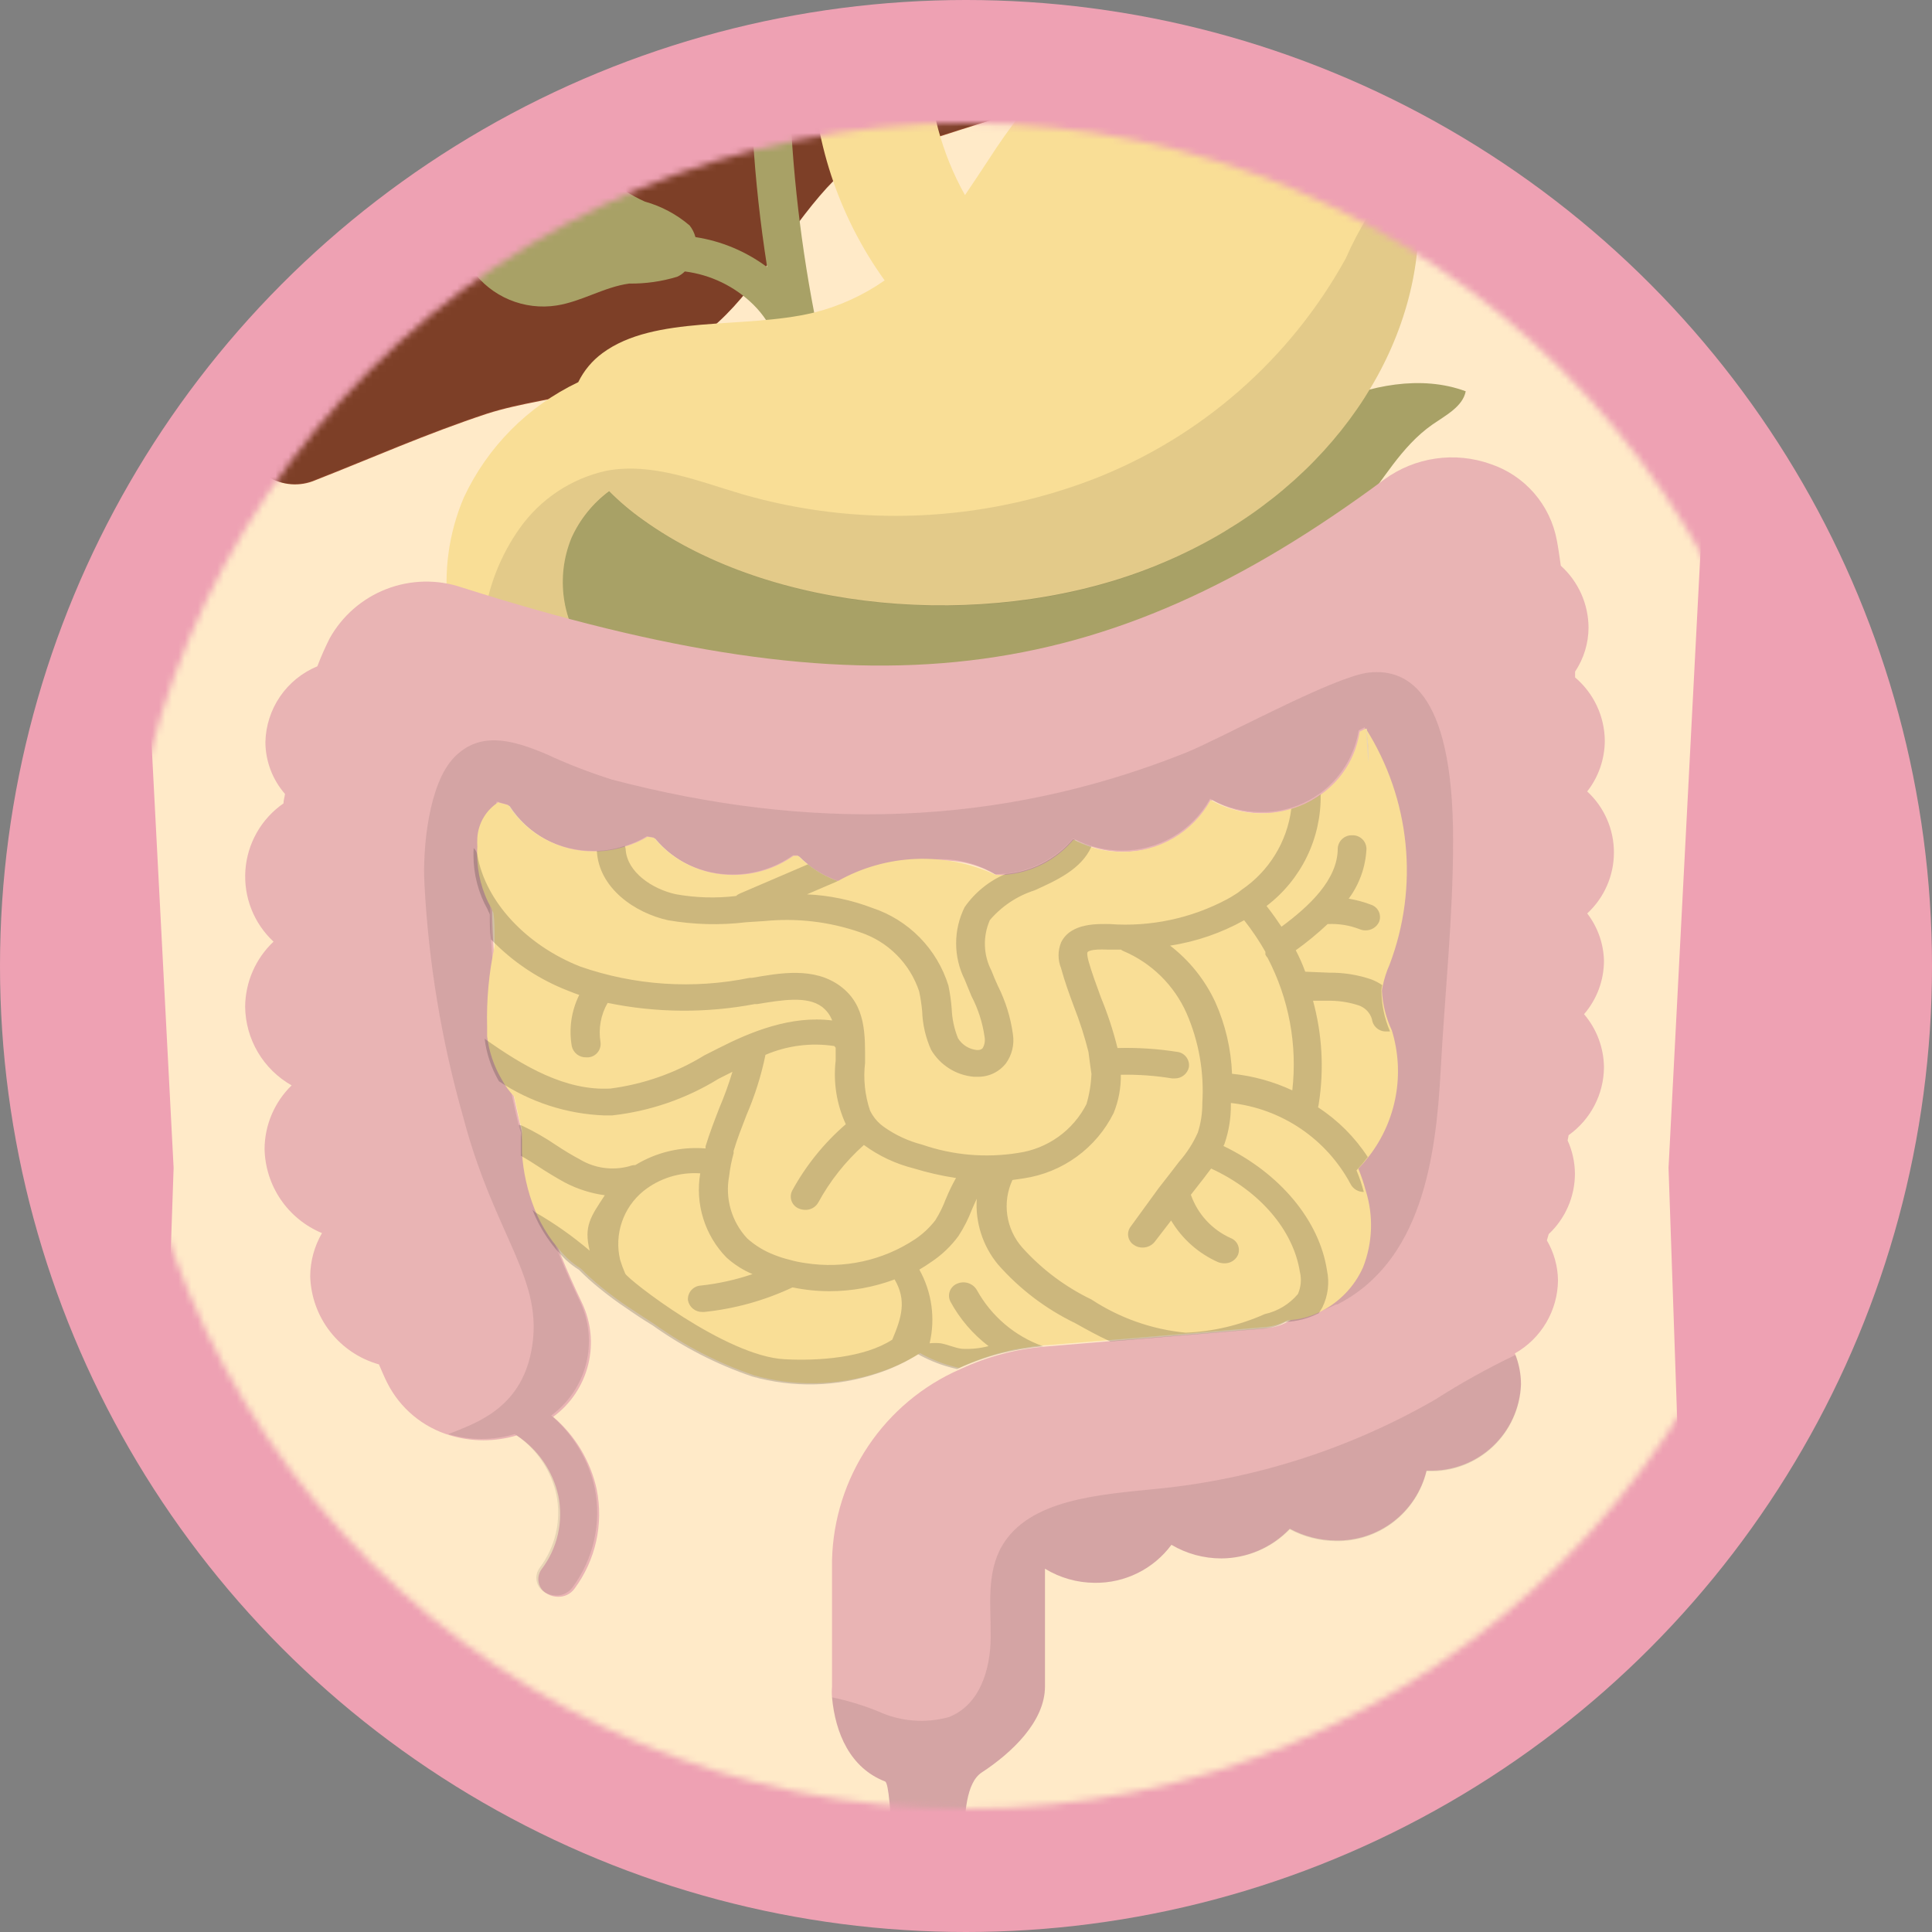 <svg width="298" height="298" viewBox="0 0 298 298" fill="none" xmlns="http://www.w3.org/2000/svg">
<rect x="0" y="0" width="298" height="298" fill="#808080" stroke="none"/>
<circle cx="149" cy="149" r="149" fill="#EEA1B3"/>
<mask id="mask0_1_16716" style="mask-type:alpha" maskUnits="userSpaceOnUse" x="19" y="19" width="260" height="260">
<circle cx="149" cy="149" r="130" fill="#D9D9D9"/>
</mask>
<g mask="url(#mask0_1_16716)">
<path d="M142.007 -216.389L101.046 -215.288L100.893 -205.663L5.07 -178.347C-10.598 -175.787 -45.082 -156.484 -46.618 -119.747L-76.596 78.529C-78.362 151.926 -74.318 197.777 -64.82 257.528L-35.635 251.026C-23.68 170.819 -15.334 146.473 -20.096 84.622C2.228 59.918 8.935 0.14 14.132 -63.221L26.779 180.138L24.782 238.302C17.102 289.504 11.649 342.65 9.064 391.906H125.648C129.002 360.161 131.229 323.296 132.893 292.78C135.94 292.78 138.961 292.985 142.033 292.985C145.105 292.985 148.126 292.985 151.172 292.78C152.836 323.296 155.063 360.161 158.391 391.906H275.053C272.493 342.702 267.015 289.504 259.36 238.302L257.363 180.138L269.984 -63.221C275.104 0.064 281.889 59.918 304.212 84.622C299.451 146.422 307.822 170.768 319.752 251.026L348.86 257.528C358.332 197.777 362.377 151.926 360.61 78.529L330.453 -119.747C328.917 -156.484 294.458 -175.812 278.791 -178.347L182.968 -205.663L182.789 -215.288L142.007 -216.389Z" fill="#FFEAC8"/>
<path d="M110.749 49.729C117.277 43.79 122.474 34.011 128.669 27.79C134.276 22.183 179.41 13.121 198.226 0.32C199.02 -0.196 199.641 -0.938 200.009 -1.81C200.377 -2.683 200.475 -3.646 200.29 -4.574C200.106 -5.503 199.647 -6.355 198.973 -7.02C198.299 -7.686 197.442 -8.134 196.511 -8.307C170.091 -15.322 137.476 -25.28 112.029 -22.003C96.105 -19.93 86.94 -26.253 71.068 -24.179C63.388 -23.207 46.696 -17.907 39.912 -1.139C36.149 8.154 24.347 21.159 35.637 49.371C37.575 55.036 38.248 61.057 37.608 67.01C37.642 68.307 37.994 69.576 38.633 70.704C39.273 71.833 40.18 72.787 41.275 73.483C42.37 74.179 43.62 74.594 44.913 74.693C46.207 74.792 47.505 74.571 48.693 74.05C57.449 70.619 65.769 66.907 75.138 63.81C85.43 60.507 98 61.403 110.749 49.729Z" fill="#96482B"/>
<path opacity="0.2" d="M59.394 48.371C57.377 52.941 54.361 57.002 50.569 60.253C46.777 63.505 42.304 65.866 37.48 67.162C37.547 68.438 37.922 69.679 38.574 70.778C39.225 71.877 40.133 72.802 41.22 73.474C42.307 74.146 43.541 74.544 44.815 74.636C46.09 74.727 47.367 74.508 48.539 73.997C57.294 70.567 65.615 66.855 74.984 63.757C85.429 60.378 98.025 61.197 110.825 49.6C117.353 43.66 122.55 33.881 128.746 27.66C134.352 22.054 179.486 12.991 198.302 0.191C198.975 -0.242 199.526 -0.841 199.9 -1.549C200.274 -2.256 200.46 -3.048 200.439 -3.848C200.419 -4.648 200.193 -5.429 199.782 -6.116C199.372 -6.803 198.792 -7.373 198.097 -7.771C147.946 6.745 83.842 -9.742 59.394 48.371Z" fill="#1D1D1B"/>
<path d="M127.517 57.255C124.678 45.262 122.862 33.049 122.089 20.748C121.373 18.828 117.328 20.083 116.125 21.056C116.534 27.789 117.277 34.522 118.326 41.203C115.075 38.776 111.277 37.185 107.267 36.57C107.094 35.917 106.789 35.307 106.371 34.778C104.363 33.06 102.004 31.801 99.459 31.091C95.26 29.222 91.906 25.817 87.452 24.563C85.019 23.907 82.453 23.928 80.03 24.622C77.608 25.317 75.421 26.66 73.704 28.505C72.171 30.311 71.257 32.561 71.096 34.925C70.935 37.288 71.535 39.641 72.808 41.639C74.263 43.672 76.255 45.261 78.56 46.228C80.866 47.196 83.395 47.503 85.865 47.117C89.756 46.503 93.161 44.275 97.052 43.738C99.558 43.772 102.053 43.418 104.451 42.688C104.891 42.49 105.29 42.213 105.628 41.869C109.618 42.373 113.332 44.172 116.201 46.989C117.741 48.513 118.94 50.346 119.721 52.367C120.502 54.388 120.847 56.551 120.733 58.714L126.723 59.047C126.723 58.535 126.723 58.023 126.723 57.511L127.517 57.255Z" fill="#A8A166"/>
<path d="M91.984 71.412C87.145 71.796 84.304 76.532 82.64 80.705C80.079 86.363 77.801 92.994 81.206 98.216C84.022 102.491 89.808 104.155 95.107 105.384C114.999 109.967 136.068 112.936 155.883 107.714C163.903 105.339 171.706 102.281 179.205 98.575C190.392 93.454 201.964 87.874 209.567 78.709C213.305 74.228 216.07 68.878 220.959 65.473C223.033 64.039 225.619 62.708 226.079 60.353C219.193 57.793 211.18 59.431 204.498 62.503C197.816 65.575 191.954 69.953 185.272 73.051C170.91 79.681 154.116 79.835 138.014 79.861C132.117 79.99 126.218 79.759 120.349 79.169C113.192 78.323 106.202 76.407 99.613 73.486C97.291 72.15 94.663 71.436 91.984 71.412Z" fill="#A8A166"/>
<path d="M217.579 25.153C216.49 21.026 214.476 17.2 211.691 13.965C207.898 9.82 203.174 6.634 197.909 4.672C192.643 2.709 186.987 2.025 181.406 2.675C167.146 4.544 158.672 15.04 152.477 24.641C151.299 26.433 150.096 28.25 148.842 30.094C145.246 23.674 143.31 16.458 143.21 9.101L142.621 -238.072L125.904 -236.05L125.238 9.152C125.379 21.402 129.295 33.31 136.451 43.252C133.119 45.577 129.387 47.27 125.443 48.244C114.665 50.804 100.969 48.526 92.93 54.465C91.338 55.632 90.055 57.17 89.192 58.946C81.433 62.647 75.198 68.926 71.554 76.712C69.184 82.258 68.366 88.343 69.187 94.318C70.007 100.292 72.436 105.932 76.213 110.633H76.367L90.728 100.982C88.726 98.477 87.432 95.482 86.982 92.307C86.532 89.133 86.942 85.895 88.168 82.933C89.461 80.094 91.451 77.628 93.954 75.765C95.578 77.401 97.343 78.892 99.228 80.219C119.171 94.53 151.581 97.167 176.03 88.13C200.478 79.093 216.094 59.713 218.501 39.489C219.135 34.696 218.822 29.825 217.579 25.153Z" fill="#F9DE96"/>
<path opacity="0.1" d="M218.501 39.539C216.095 59.738 200.376 79.118 176.03 88.18C151.684 97.243 119.248 94.581 99.228 80.27C97.343 78.942 95.579 77.452 93.955 75.815C91.452 77.678 89.462 80.144 88.169 82.984C86.942 85.946 86.532 89.183 86.983 92.358C87.433 95.532 88.727 98.528 90.729 101.032L76.367 110.683C74.568 105.885 73.971 100.719 74.626 95.636C75.282 90.554 77.172 85.709 80.13 81.524C83.326 76.989 88.102 73.811 93.519 72.615C100.56 71.284 107.625 74.203 114.486 76.225C132.25 81.358 151.203 80.567 168.478 73.972C185.116 67.561 198.959 55.485 207.57 39.872C209.56 35.36 212.143 31.132 215.25 27.302C215.973 26.52 216.761 25.801 217.605 25.152C218.847 29.842 219.151 34.731 218.501 39.539Z" fill="#1D1D1B"/>
<path d="M247.404 148.215C247.394 151.233 246.304 154.147 244.332 156.432C246.292 158.724 247.38 161.635 247.404 164.65C247.384 166.698 246.879 168.712 245.931 170.527C244.984 172.342 243.62 173.908 241.951 175.095L241.798 175.914C242.528 177.523 242.912 179.268 242.924 181.034C242.922 182.782 242.561 184.51 241.866 186.112C241.17 187.715 240.154 189.158 238.879 190.353L238.598 191.326C239.694 193.199 240.285 195.325 240.313 197.496C240.287 199.792 239.659 202.041 238.491 204.018C237.323 205.995 235.656 207.63 233.657 208.76C234.275 210.263 234.597 211.871 234.604 213.496C234.471 217.161 232.889 220.623 230.206 223.124C227.523 225.624 223.958 226.958 220.293 226.834H220.037C219.279 229.961 217.474 232.735 214.922 234.695C212.371 236.656 209.225 237.685 206.008 237.612C203.54 237.59 201.115 236.966 198.942 235.794C197.58 237.231 195.941 238.378 194.124 239.165C192.307 239.952 190.35 240.365 188.369 240.377C185.668 240.376 183.015 239.651 180.689 238.277C179.323 240.121 177.538 241.614 175.482 242.634C173.426 243.653 171.157 244.169 168.862 244.14C166.151 244.129 163.495 243.377 161.182 241.964V260.115C161.182 265.542 156.062 270.355 151.453 273.376C146.538 276.525 150.404 293.242 147.229 293.242C146.282 293.242 139.549 293.242 138.602 293.242C137.655 293.242 137.655 275.321 136.528 274.784C131.152 272.71 128.848 267.36 128.336 261.804C128.284 261.259 128.284 260.711 128.336 260.166V240.633C128.487 234.353 130.427 228.247 133.928 223.032C137.428 217.817 142.345 213.709 148.1 211.192C152.391 209.183 157.017 207.985 161.745 207.659L195.205 204.869C196.438 204.785 197.636 204.426 198.712 203.819C200.233 203.023 201.415 201.705 202.04 200.107C211.077 175.812 214.021 146.346 210.821 112.374L209.874 112.86C209.287 116.447 207.421 119.699 204.62 122.015C201.819 124.33 198.274 125.553 194.642 125.456C191.949 125.439 189.305 124.734 186.961 123.408C185.608 125.853 183.618 127.887 181.202 129.293C178.786 130.7 176.035 131.426 173.24 131.395C170.65 131.381 168.103 130.74 165.815 129.526C164.331 131.27 162.482 132.667 160.398 133.619C158.315 134.57 156.048 135.052 153.757 135.03C150.801 133.25 147.351 132.468 143.917 132.8C140.482 133.132 137.245 134.56 134.685 136.874C132.571 136.88 130.476 136.464 128.524 135.651C126.573 134.837 124.803 133.643 123.318 132.137H122.602C119.892 134.055 116.654 135.084 113.334 135.081C110.998 135.099 108.688 134.596 106.571 133.608C104.455 132.62 102.584 131.174 101.097 129.373L100.073 129.193C97.595 130.668 94.764 131.446 91.881 131.446C89.249 131.476 86.653 130.838 84.335 129.594C82.016 128.349 80.05 126.538 78.62 124.329L76.905 123.843C74.216 140.816 76.905 165.265 83.791 186.052C83.776 186.111 83.776 186.173 83.791 186.231C85.457 191.234 87.441 196.125 89.73 200.875C91.175 203.87 91.526 207.276 90.722 210.503C89.918 213.73 88.009 216.573 85.327 218.539C88.718 221.431 91.073 225.35 92.034 229.701C92.572 232.359 92.544 235.1 91.954 237.746C91.362 240.393 90.221 242.885 88.604 245.061C88.311 245.46 87.924 245.781 87.477 245.995C87.031 246.21 86.539 246.311 86.044 246.29C85.458 246.288 84.883 246.129 84.38 245.829C84.053 245.654 83.768 245.409 83.545 245.113C83.322 244.816 83.166 244.474 83.088 244.112C83.01 243.749 83.012 243.373 83.094 243.011C83.175 242.649 83.335 242.309 83.561 242.015C84.763 240.422 85.613 238.592 86.055 236.645C86.496 234.699 86.519 232.681 86.121 230.725C85.278 226.899 82.972 223.555 79.695 221.407C76.354 222.403 72.796 222.403 69.455 221.407C67.364 220.791 65.422 219.754 63.749 218.358C62.075 216.962 60.706 215.238 59.727 213.291C59.266 212.395 58.856 211.371 58.447 210.45C55.457 209.609 52.816 207.833 50.908 205.382C49.001 202.931 47.929 199.934 47.848 196.83C47.867 194.499 48.494 192.214 49.666 190.199C47.084 189.129 44.87 187.328 43.297 185.018C41.724 182.708 40.859 179.989 40.808 177.194C40.822 175.369 41.198 173.565 41.914 171.887C42.631 170.208 43.673 168.688 44.981 167.415C42.828 166.196 41.034 164.434 39.776 162.305C38.518 160.176 37.841 157.753 37.812 155.28C37.828 153.399 38.224 151.54 38.976 149.815C39.728 148.091 40.822 146.536 42.19 145.245C40.689 143.847 39.52 142.131 38.769 140.222C38.018 138.313 37.705 136.26 37.852 134.214C38 132.169 38.604 130.182 39.62 128.4C40.637 126.619 42.04 125.087 43.726 123.92C43.726 123.433 43.906 122.947 43.957 122.46C42.025 120.246 40.953 117.411 40.936 114.473C40.989 111.955 41.776 109.507 43.199 107.429C44.622 105.352 46.62 103.734 48.949 102.774C49.507 101.309 50.14 99.874 50.843 98.473C52.781 94.995 55.873 92.303 59.584 90.864C63.296 89.424 67.394 89.326 71.17 90.588C133.968 110.53 169.886 106.306 213.56 73.922C215.888 72.235 218.591 71.14 221.436 70.73C224.282 70.319 227.184 70.606 229.893 71.567C232.497 72.436 234.82 73.986 236.621 76.057C238.421 78.128 239.634 80.644 240.134 83.343C240.39 84.648 240.543 85.903 240.748 87.26C242.086 88.466 243.156 89.939 243.893 91.583C244.629 93.228 245.014 95.007 245.023 96.809C245.013 99.225 244.292 101.584 242.95 103.593C242.95 103.9 242.95 104.207 242.95 104.489C244.372 105.693 245.518 107.19 246.309 108.878C247.1 110.566 247.517 112.404 247.532 114.268C247.516 117.099 246.562 119.845 244.819 122.076C246.118 123.275 247.155 124.73 247.864 126.349C248.573 127.968 248.939 129.717 248.939 131.485C248.939 133.252 248.573 135.001 247.864 136.62C247.155 138.239 246.118 139.694 244.819 140.893C246.438 142.996 247.344 145.561 247.404 148.215Z" fill="#E9B4B4"/>
<path opacity="0.1" d="M224.134 129.629C224.134 141.456 222.854 153.284 222.214 165.111C221.497 178.679 219.245 194.603 206.265 201.208H206.086C203.663 202.395 201.073 203.206 198.406 203.614C199.926 202.819 201.108 201.5 201.734 199.902C210.771 175.607 213.715 146.141 210.515 112.169L209.568 112.655C208.981 116.242 207.114 119.494 204.314 121.81C201.513 124.126 197.968 125.348 194.335 125.251C191.643 125.234 188.999 124.529 186.655 123.203C185.302 125.649 183.311 127.682 180.896 129.089C178.48 130.495 175.728 131.221 172.933 131.19C170.344 131.176 167.797 130.535 165.509 129.321C164.025 131.066 162.175 132.463 160.092 133.414C158.008 134.365 155.741 134.847 153.451 134.825C150.495 133.045 147.045 132.263 143.61 132.595C140.176 132.927 136.939 134.355 134.379 136.669C132.264 136.675 130.17 136.259 128.218 135.446C126.267 134.633 124.497 133.438 123.012 131.933H122.295C119.586 133.85 116.347 134.879 113.028 134.877C110.692 134.894 108.382 134.391 106.265 133.403C104.148 132.416 102.278 130.969 100.791 129.168L99.767 128.989C97.289 130.463 94.458 131.241 91.575 131.241C88.943 131.271 86.347 130.633 84.028 129.389C81.71 128.145 79.744 126.333 78.314 124.124L76.598 123.638C73.91 140.611 76.598 165.06 83.485 185.847C83.47 185.906 83.47 185.968 83.485 186.027C85.151 191.029 87.135 195.92 89.424 200.67C90.869 203.665 91.22 207.072 90.416 210.298C89.611 213.525 87.703 216.368 85.021 218.335C88.412 221.226 90.766 225.145 91.728 229.496C92.266 232.154 92.238 234.895 91.647 237.542C91.056 240.188 89.915 242.68 88.298 244.857C88.004 245.256 87.618 245.576 87.171 245.791C86.725 246.005 86.232 246.106 85.738 246.086C85.152 246.083 84.577 245.924 84.074 245.625C83.747 245.449 83.462 245.205 83.239 244.908C83.016 244.611 82.86 244.27 82.782 243.907C82.704 243.544 82.706 243.169 82.788 242.807C82.869 242.445 83.028 242.105 83.254 241.81C84.457 240.217 85.307 238.387 85.749 236.441C86.19 234.494 86.212 232.476 85.814 230.52C84.972 226.694 82.665 223.35 79.389 221.202C76.048 222.198 72.489 222.198 69.149 221.202C73.321 219.538 80.234 217.336 81.949 208.402C84.099 197.316 76.368 190.968 71.453 172.33C68.1 160.563 66.091 148.453 65.462 136.234C65.18 130.755 66.128 120.873 70.045 116.828C73.962 112.783 78.851 114.038 84.202 116.291C87.525 117.835 90.946 119.16 94.442 120.259C124.727 128.195 153.912 127.657 182.815 116.137C187.602 114.217 201.427 106.69 208.416 104.412C209.159 104.153 209.921 103.947 210.694 103.798C216.557 102.927 224.134 105.897 224.134 129.629Z" fill="#1D1D1B"/>
<path opacity="0.1" d="M234.603 213.598C234.469 217.263 232.888 220.725 230.205 223.226C227.522 225.726 223.957 227.06 220.292 226.936H220.036C219.278 230.063 217.473 232.837 214.921 234.797C212.369 236.758 209.224 237.787 206.007 237.714C203.539 237.692 201.113 237.068 198.941 235.896C197.57 237.314 195.927 238.442 194.111 239.212C192.294 239.981 190.341 240.377 188.368 240.376C185.667 240.376 183.014 239.651 180.688 238.277C179.322 240.121 177.537 241.614 175.481 242.633C173.425 243.652 171.156 244.169 168.861 244.139C166.15 244.129 163.494 243.376 161.181 241.963V260.114C161.181 265.541 156.06 270.354 151.452 273.375C146.537 276.524 150.403 293.241 147.228 293.241C146.281 293.241 139.548 293.241 138.601 293.241C137.654 293.241 137.654 275.321 136.527 274.783C131.151 272.71 128.847 267.359 128.335 261.804C130.758 262.309 133.131 263.029 135.426 263.954C138.849 265.538 142.723 265.855 146.358 264.85C151.196 262.956 152.758 257.426 152.809 252.613C152.86 247.8 152.092 242.706 154.55 238.456C158.748 231.262 169.475 230.545 178.359 229.649C193.511 228.17 208.174 223.475 221.367 215.876C225.351 213.327 229.489 211.027 233.758 208.99C234.325 210.459 234.612 212.023 234.603 213.598Z" fill="#1D1D1B"/>
<path d="M211.256 178.218C210.711 178.93 210.13 179.614 209.515 180.266C209.967 181.348 210.343 182.46 210.641 183.594C211.881 187.491 211.736 191.696 210.232 195.499C208.904 198.461 206.587 200.868 203.678 202.308C202.087 203.115 200.34 203.569 198.558 203.64C197.482 204.247 196.283 204.606 195.051 204.689L171.549 206.66L161.591 207.48H161.207C159.85 207.608 158.647 207.787 157.239 208.017C155.831 208.248 155.293 208.427 154.346 208.657C152.149 209.248 150.008 210.028 147.946 210.987C146.216 210.615 144.539 210.031 142.953 209.246C142.595 209.067 142.262 208.913 141.929 208.708C139.921 209.972 137.763 210.978 135.504 211.704C129.298 213.753 122.621 213.905 116.329 212.139C110.853 210.271 105.678 207.615 100.969 204.254C99.637 203.409 98.409 202.564 97.052 201.694C95.566 200.708 94.13 199.649 92.751 198.519C91.647 197.634 90.596 196.685 89.602 195.678C88.872 195.222 88.187 194.699 87.554 194.116C85.322 191.948 83.577 189.33 82.434 186.436C81.356 183.693 80.708 180.8 80.514 177.86C80.514 176.708 80.514 175.53 80.514 174.378C80.514 173.968 80.309 173.533 80.207 173.098C79.925 171.792 79.618 170.538 79.311 169.13C78.534 168.319 77.871 167.406 77.339 166.416C76.168 164.404 75.419 162.174 75.138 159.863C75.138 159.402 75.138 158.89 75.138 158.429C75.023 154.234 75.409 150.039 76.29 145.936C76.29 145.526 76.29 145.091 76.29 144.681C76.29 143.35 76.29 142.121 76.111 140.816C75.868 140.246 75.595 139.691 75.291 139.152C74.011 136.492 73.438 133.547 73.627 130.601C73.6 130.141 73.6 129.679 73.627 129.219C73.699 128.098 74.038 127.011 74.618 126.048C75.197 125.086 75.998 124.277 76.955 123.689C76.949 123.731 76.949 123.775 76.955 123.817C77.448 123.918 77.936 124.046 78.414 124.201C79.845 126.41 81.811 128.221 84.129 129.466C86.448 130.71 89.044 131.347 91.675 131.318H92.188C93.651 131.273 95.1 131.014 96.488 130.55C97.674 130.203 98.81 129.704 99.868 129.065L100.892 129.244C102.379 131.045 104.249 132.492 106.366 133.48C108.483 134.467 110.793 134.971 113.129 134.953C116.448 134.955 119.686 133.927 122.396 132.009H123.113C123.586 132.486 124.091 132.931 124.623 133.34C126.002 134.45 127.561 135.316 129.232 135.9C132.919 133.825 137.047 132.654 141.275 132.485C145.503 132.316 149.711 133.153 153.552 134.928C154.098 134.965 154.645 134.965 155.19 134.928C159.233 134.571 162.969 132.629 165.584 129.526C166.495 130.001 167.446 130.395 168.426 130.704C169.912 131.157 171.455 131.39 173.009 131.395C175.804 131.426 178.555 130.699 180.971 129.293C183.387 127.887 185.377 125.853 186.73 123.407C188.623 124.477 190.717 125.145 192.879 125.37C195.042 125.594 197.228 125.371 199.3 124.713C200.926 124.233 202.458 123.48 203.832 122.486C205.408 121.358 206.742 119.924 207.753 118.271C208.765 116.617 209.433 114.777 209.72 112.86L210.667 112.374C210.846 114.166 210.897 115.881 211.051 117.647C211.14 115.88 211.011 114.109 210.667 112.374C214.061 117.746 216.159 123.834 216.794 130.157C217.43 136.479 216.585 142.863 214.328 148.803C213.859 149.854 213.507 150.953 213.278 152.08C213.209 152.313 213.166 152.554 213.15 152.797C213.256 154.925 213.778 157.013 214.686 158.941C215.685 162.196 215.895 165.642 215.298 168.994C214.702 172.346 213.316 175.508 211.256 178.218Z" fill="#F9DE96"/>
<path opacity="0.2" d="M103.043 141.941C107.026 142.63 111.088 142.733 115.101 142.248L117.891 142.069C122.892 141.568 127.941 142.162 132.689 143.81C134.808 144.517 136.733 145.709 138.311 147.291C139.888 148.874 141.075 150.802 141.777 152.923C141.99 153.929 142.144 154.946 142.238 155.97C142.305 158.029 142.775 160.056 143.62 161.935C144.305 163.096 145.257 164.078 146.396 164.8C147.536 165.521 148.831 165.96 150.174 166.082H150.711C151.565 166.113 152.414 165.942 153.188 165.581C153.962 165.221 154.64 164.682 155.166 164.008C156.09 162.72 156.476 161.122 156.241 159.554C155.887 156.961 155.109 154.444 153.937 152.104C153.579 151.336 153.246 150.543 152.939 149.749C152.311 148.546 151.961 147.217 151.917 145.861C151.873 144.505 152.134 143.156 152.683 141.915C154.508 139.778 156.893 138.191 159.569 137.333C162.974 135.797 166.814 134.056 168.35 130.574C167.37 130.266 166.419 129.872 165.509 129.396C162.893 132.499 159.157 134.441 155.115 134.798C152.566 135.875 150.374 137.65 148.791 139.918C147.928 141.652 147.478 143.562 147.478 145.499C147.478 147.436 147.928 149.346 148.791 151.08C149.124 151.925 149.483 152.744 149.841 153.64C150.866 155.601 151.55 157.722 151.863 159.912C151.979 160.508 151.879 161.125 151.582 161.653C151.582 161.653 151.351 162.012 150.66 161.96C150.071 161.899 149.504 161.704 149.002 161.389C148.501 161.073 148.078 160.647 147.767 160.143C147.185 158.699 146.856 157.167 146.795 155.612C146.705 154.398 146.534 153.192 146.283 152.002C145.418 149.221 143.904 146.686 141.865 144.607C139.826 142.528 137.321 140.964 134.557 140.046C131.329 138.812 127.924 138.103 124.471 137.947L129.002 136.001L129.233 135.873C127.562 135.289 126.003 134.423 124.624 133.313L114.128 137.819C113.909 137.907 113.708 138.037 113.539 138.203C110.428 138.575 107.278 138.481 104.195 137.922C100.534 137.102 96.797 134.517 96.515 131.137C96.513 130.907 96.46 130.68 96.361 130.472C94.973 130.936 93.524 131.195 92.061 131.24C92.368 137 97.923 140.814 103.043 141.941Z" fill="#1D1D1B"/>
<path opacity="0.2" d="M213.074 152.669C213.09 152.426 213.132 152.185 213.202 151.952C212.667 151.588 212.091 151.287 211.487 151.056C209.41 150.352 207.228 150.006 205.035 150.032L201.323 149.878C200.911 148.746 200.424 147.643 199.864 146.576C201.591 145.338 203.233 143.987 204.779 142.531C206.464 142.443 208.148 142.714 209.72 143.325C210.004 143.446 210.309 143.507 210.616 143.504C211.045 143.511 211.467 143.397 211.834 143.175C212.201 142.953 212.497 142.633 212.69 142.25C212.801 141.997 212.858 141.724 212.858 141.449C212.857 141.173 212.8 140.9 212.69 140.648C212.579 140.395 212.417 140.168 212.215 139.981C212.012 139.794 211.773 139.651 211.512 139.561C210.387 139.129 209.22 138.812 208.031 138.614C209.684 136.382 210.637 133.709 210.77 130.934C210.767 130.651 210.707 130.371 210.594 130.111C210.481 129.851 210.317 129.616 210.112 129.42C209.906 129.225 209.664 129.072 209.399 128.972C209.134 128.871 208.852 128.825 208.568 128.835C208.006 128.814 207.459 129.014 207.042 129.392C206.626 129.77 206.374 130.296 206.341 130.857C206.341 135.721 201.887 139.817 197.663 142.941C196.946 141.866 196.178 140.79 195.358 139.741C198.003 137.73 200.137 135.125 201.587 132.136C203.037 129.147 203.762 125.859 203.704 122.537C202.331 123.531 200.799 124.284 199.173 124.764C198.856 127.273 198.007 129.686 196.682 131.84C195.358 133.995 193.588 135.842 191.493 137.257C191.22 137.493 190.929 137.707 190.622 137.897C190.187 138.179 189.726 138.461 189.291 138.691C183.735 141.661 177.449 142.993 171.166 142.531C169.528 142.531 165.175 142.25 163.665 145.373C163.148 146.645 163.148 148.069 163.665 149.341C164.203 151.338 164.945 153.36 165.662 155.306C166.552 157.568 167.296 159.886 167.889 162.244C167.889 162.397 168.35 165.648 168.35 165.648C168.286 167.227 168.028 168.792 167.582 170.308C166.557 172.317 165.063 174.049 163.227 175.359C161.391 176.669 159.267 177.518 157.034 177.834C152.072 178.633 146.989 178.193 142.237 176.554C140.146 176.017 138.168 175.107 136.4 173.866C135.661 173.36 135.033 172.706 134.557 171.946L134.199 171.306C133.404 168.935 133.141 166.417 133.431 163.933C133.431 159.786 133.661 155.101 129.616 152.106C125.571 149.11 120.298 150.083 115.997 150.826H115.638C106.928 152.609 97.897 152.008 89.5 149.085C81.129 145.782 74.882 139.049 73.628 131.881C73.561 131.471 73.364 131.094 73.065 130.806C72.875 133.752 73.448 136.697 74.729 139.357C75.032 139.896 75.306 140.451 75.548 141.021C75.548 142.275 75.548 143.581 75.727 144.886C79.089 148.387 83.179 151.105 87.708 152.848C88.246 153.079 88.783 153.258 89.347 153.463C88.128 155.909 87.724 158.681 88.195 161.373C88.307 161.869 88.588 162.312 88.989 162.624C89.39 162.937 89.887 163.101 90.396 163.088H90.754C91.035 163.063 91.307 162.982 91.554 162.848C91.802 162.715 92.02 162.532 92.195 162.312C92.369 162.092 92.497 161.838 92.571 161.567C92.645 161.295 92.663 161.012 92.623 160.733C92.28 158.653 92.669 156.517 93.724 154.691C101.209 156.231 108.923 156.292 116.432 154.871H116.816C120.579 154.256 124.496 153.565 126.8 155.306C127.504 155.849 128.044 156.575 128.362 157.405C122.013 156.586 115.741 159.172 110.877 161.655L108.649 162.781C104.234 165.49 99.296 167.234 94.159 167.901C87.247 168.285 80.77 164.496 74.754 160.221C75.036 162.533 75.785 164.762 76.956 166.775C81.789 170.008 87.427 171.834 93.238 172.049H94.39C100.209 171.409 105.814 169.485 110.8 166.416L112.976 165.316C112.404 167.211 111.729 169.075 110.953 170.897C110.211 172.817 109.443 174.788 108.829 176.81V177.143C105.039 176.826 101.246 177.722 98 179.703C97.684 179.706 97.371 179.766 97.078 179.882C95.792 180.233 94.448 180.319 93.127 180.134C91.807 179.949 90.538 179.498 89.398 178.807C88.195 178.167 87.017 177.45 85.814 176.657C84.137 175.513 82.374 174.503 80.54 173.636C80.375 173.572 80.203 173.529 80.028 173.508C80.028 173.943 80.258 174.378 80.335 174.788C80.335 175.94 80.335 177.117 80.335 178.27C81.308 178.807 82.23 179.396 83.202 180.036C84.175 180.676 85.763 181.649 87.119 182.391C89.046 183.4 91.134 184.067 93.289 184.362C91.113 187.665 90.012 189.124 90.959 192.913C88.365 190.698 85.571 188.727 82.614 187.025L82.127 186.615C83.271 189.509 85.016 192.127 87.247 194.295C87.88 194.878 88.566 195.401 89.295 195.857C90.289 196.864 91.341 197.813 92.444 198.699C93.824 199.828 95.259 200.888 96.745 201.873C98.025 202.769 99.305 203.614 100.662 204.433C105.372 207.794 110.546 210.45 116.022 212.318C122.315 214.084 128.991 213.933 135.197 211.883C137.456 211.158 139.615 210.152 141.623 208.888C141.956 209.093 142.289 209.246 142.647 209.425C144.233 210.21 145.909 210.795 147.639 211.166C149.702 210.207 151.843 209.428 154.039 208.837C156.29 208.258 158.585 207.864 160.9 207.659C156.536 206.109 152.893 203.012 150.66 198.955C150.355 198.452 149.877 198.078 149.316 197.904C148.755 197.729 148.149 197.766 147.613 198.008C147.355 198.114 147.122 198.273 146.929 198.476C146.737 198.678 146.588 198.918 146.494 199.181C146.4 199.444 146.362 199.724 146.383 200.002C146.404 200.281 146.483 200.552 146.615 200.798C148.068 203.463 150.065 205.791 152.477 207.633C151.125 207.985 149.726 208.123 148.33 208.043C147.229 207.889 146.205 207.403 145.13 207.198C144.552 207.134 143.968 207.134 143.389 207.198C144.299 203.344 143.733 199.289 141.802 195.832C142.442 195.448 143.056 195.064 143.671 194.628C145.286 193.553 146.699 192.201 147.844 190.635C148.667 189.371 149.353 188.024 149.892 186.615C150.148 186.026 150.378 185.463 150.66 184.9C150.419 188.561 151.582 192.177 153.911 195.012C157.246 198.813 161.312 201.904 165.867 204.1C167.608 205.073 169.4 206.072 171.268 206.917L194.77 204.945C196.002 204.862 197.201 204.503 198.277 203.896C200.059 203.825 201.806 203.371 203.397 202.564C203.602 202.283 203.781 201.976 203.96 201.668C204.838 199.892 205.09 197.872 204.677 195.934C203.499 188.254 197.432 180.958 188.702 176.759C188.796 176.627 188.865 176.48 188.907 176.324C189.538 174.46 189.858 172.506 189.854 170.538V170.129C193.714 170.555 197.412 171.916 200.628 174.093C203.844 176.27 206.481 179.197 208.312 182.622C208.504 182.998 208.798 183.312 209.16 183.53C209.522 183.747 209.938 183.858 210.36 183.85C210.062 182.716 209.686 181.604 209.234 180.522C209.849 179.87 210.43 179.186 210.975 178.474C208.98 175.406 206.363 172.789 203.295 170.794C203.352 170.593 203.395 170.387 203.423 170.18C204.242 164.902 203.936 159.51 202.527 154.359H204.651C206.292 154.315 207.928 154.549 209.49 155.05C209.994 155.205 210.452 155.483 210.822 155.858C211.193 156.233 211.465 156.694 211.615 157.2C211.679 157.739 211.944 158.233 212.357 158.584C212.77 158.936 213.3 159.118 213.842 159.095H214.047H214.405C213.531 157.065 213.079 154.879 213.074 152.669ZM121.04 209.656C111.977 209.221 96.848 197.342 96.438 196.446C96.129 195.746 95.864 195.028 95.644 194.295C95.192 192.381 95.285 190.377 95.915 188.513C96.543 186.648 97.683 184.998 99.203 183.748C101.684 181.748 104.83 180.76 108.009 180.983C107.612 183.312 107.771 185.703 108.474 187.958C109.177 190.214 110.404 192.272 112.054 193.963C113.239 195.038 114.598 195.904 116.074 196.523C113.492 197.401 110.822 197.994 108.112 198.289C107.829 198.302 107.552 198.372 107.297 198.494C107.042 198.617 106.814 198.79 106.628 199.003C106.441 199.216 106.299 199.464 106.211 199.733C106.123 200.002 106.09 200.286 106.115 200.568C106.212 201.083 106.49 201.546 106.898 201.874C107.306 202.203 107.818 202.375 108.342 202.36H108.624C113.345 201.875 117.95 200.594 122.243 198.571C124.104 198.958 126 199.155 127.901 199.16C131.345 199.164 134.762 198.548 137.988 197.342C139.882 200.593 139.063 203.23 137.629 206.635C133.328 209.425 126.288 209.937 121.04 209.656ZM145.898 184.9C145.471 186.064 144.922 187.18 144.26 188.228C143.382 189.362 142.327 190.347 141.136 191.147C136.177 194.432 130.17 195.747 124.291 194.833C123.426 194.718 122.57 194.538 121.731 194.295C120.964 194.111 120.211 193.871 119.478 193.579C117.924 192.994 116.492 192.126 115.254 191.019C114.07 189.749 113.2 188.218 112.715 186.551C112.231 184.883 112.144 183.125 112.464 181.418C112.6 180.224 112.832 179.043 113.155 177.886C113.166 177.766 113.166 177.646 113.155 177.527C113.693 175.709 114.41 173.892 115.152 171.972C116.438 168.99 117.416 165.885 118.07 162.704C121.415 161.268 125.096 160.798 128.695 161.348L128.899 161.604C128.899 162.244 128.899 162.909 128.899 163.575C128.505 166.933 129.045 170.335 130.461 173.405C127.113 176.295 124.312 179.764 122.192 183.646C122.065 183.892 121.991 184.163 121.974 184.439C121.957 184.716 121.998 184.994 122.095 185.254C122.191 185.514 122.34 185.751 122.534 185.95C122.727 186.149 122.959 186.306 123.216 186.411C123.533 186.54 123.872 186.609 124.215 186.615C124.618 186.623 125.016 186.523 125.367 186.325C125.718 186.127 126.01 185.838 126.211 185.489C128.028 182.144 130.41 179.138 133.251 176.605C135.553 178.296 138.161 179.522 140.932 180.215C143.068 180.87 145.25 181.366 147.46 181.7C146.869 182.739 146.347 183.817 145.898 184.926V184.9ZM200.504 196.19C200.775 197.328 200.667 198.524 200.197 199.595C198.878 201.164 197.078 202.253 195.077 202.692C191.233 204.41 187.098 205.383 182.891 205.56C177.699 205.062 172.708 203.305 168.35 200.44C164.314 198.496 160.696 195.783 157.7 192.452C156.454 191.05 155.645 189.315 155.372 187.459C155.099 185.603 155.375 183.709 156.164 182.007L157.93 181.751C160.88 181.308 163.68 180.16 166.091 178.404C168.502 176.648 170.454 174.336 171.78 171.665C172.537 169.795 172.912 167.793 172.881 165.776C175.53 165.721 178.178 165.909 180.792 166.34H181.176C181.684 166.352 182.182 166.188 182.583 165.875C182.985 165.563 183.265 165.121 183.377 164.624C183.421 164.348 183.407 164.066 183.339 163.794C183.27 163.523 183.147 163.268 182.977 163.046C182.807 162.824 182.594 162.638 182.35 162.5C182.107 162.362 181.838 162.275 181.56 162.244C178.521 161.766 175.444 161.569 172.369 161.655C171.711 158.992 170.855 156.382 169.809 153.847C169.092 151.875 168.401 150.032 167.889 148.214C167.659 147.318 167.684 146.986 167.735 146.883C167.787 146.781 168.171 146.346 170.884 146.474H172.907C173.004 146.562 173.117 146.632 173.24 146.678C177.6 148.52 181.097 151.953 183.019 156.279C184.916 160.637 185.75 165.384 185.451 170.129C185.466 171.675 185.232 173.213 184.76 174.685C184.033 176.327 183.057 177.847 181.867 179.191L180.612 180.83L178.718 183.262L174.417 189.175C174.246 189.391 174.123 189.641 174.056 189.908C173.989 190.175 173.98 190.453 174.028 190.724C174.076 190.995 174.182 191.253 174.337 191.48C174.493 191.707 174.694 191.899 174.929 192.043C175.314 192.304 175.77 192.438 176.235 192.427C176.585 192.43 176.932 192.356 177.251 192.21C177.569 192.064 177.852 191.85 178.078 191.582L180.638 188.254C182.33 191.094 184.861 193.339 187.883 194.679C188.202 194.801 188.54 194.862 188.882 194.859C189.288 194.867 189.689 194.764 190.041 194.561C190.393 194.358 190.682 194.063 190.878 193.707C191.004 193.46 191.077 193.19 191.092 192.914C191.107 192.638 191.063 192.361 190.964 192.103C190.865 191.845 190.713 191.61 190.518 191.414C190.322 191.219 190.087 191.066 189.829 190.967C188.405 190.329 187.125 189.407 186.069 188.259C185.013 187.11 184.201 185.758 183.685 184.286L185.681 181.726L186.808 180.241C194.334 183.697 199.506 189.764 200.504 196.216V196.19ZM199.327 168.183C196.394 166.815 193.253 165.949 190.034 165.623C189.888 161.824 189.02 158.088 187.474 154.615C185.885 151.175 183.487 148.171 180.484 145.859C184.493 145.244 188.36 143.918 191.902 141.942C193.117 143.478 194.212 145.104 195.179 146.806V146.986C195.168 147.071 195.168 147.157 195.179 147.242C195.266 147.419 195.378 147.583 195.512 147.728C198.807 154.018 200.136 161.154 199.327 168.208V168.183Z" fill="#1D1D1B"/>
</g>
</svg>
